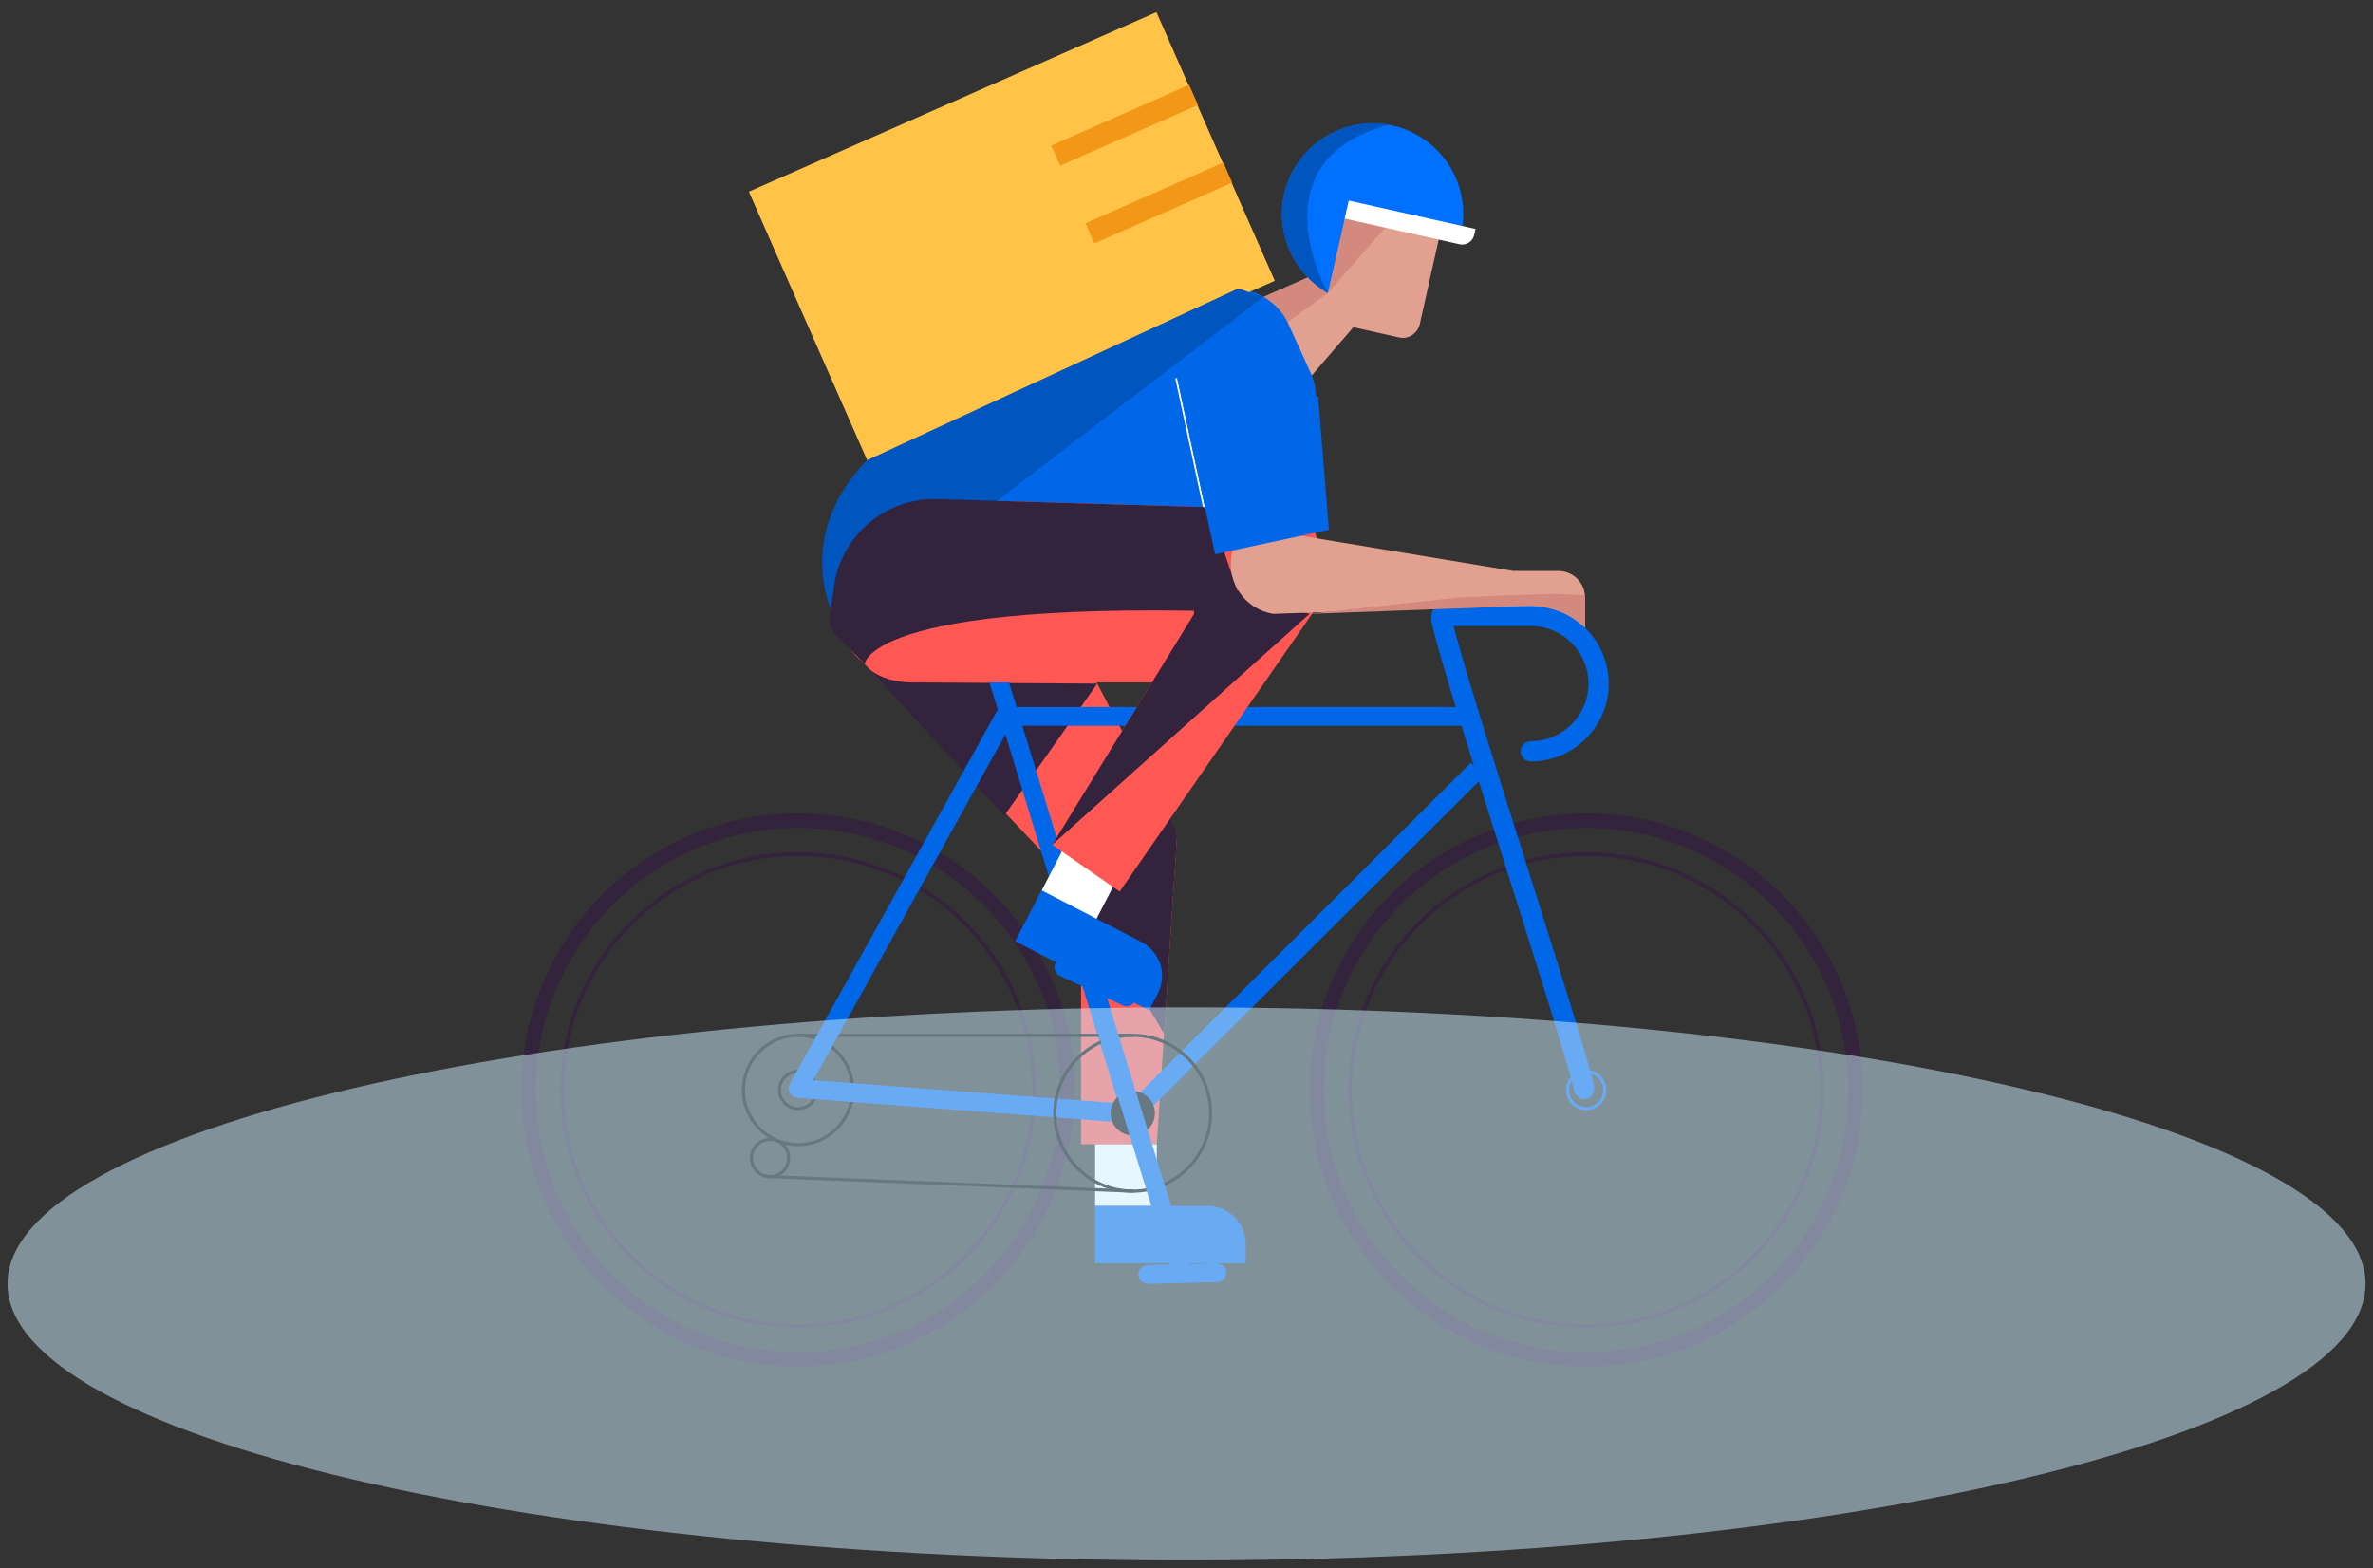 <svg enable-background="new 0 0 631.75 417.53" viewBox="0 0 631.75 417.53" xmlns="http://www.w3.org/2000/svg"><rect x="0" y="0" width="631.75" height="417.53" fill="#333333" stroke="none"/><path d="m292.23 242.46 21.13-19.97-43.59-83.08-39.58 37.4z" fill="#ff5753"/><path d="m287.8 304.64h20.17l5.39-82.15h-25.56z" fill="#ff5753"/><path d="m292.12 182.01-47.88-.32s-9.61.71-14.05-4.88l37.16 40.36z" fill="#34233c"/><path d="m291.87 244.59 3.56-11 16.17-15.73 1.76 4.63-3.46 52.75z" fill="#34233c"/><path d="m350.73 84.97 21.78 4.88c2.46.55 4.92-1.07 5.49-3.63l6.69-29.89c.57-2.55-.96-5.07-3.42-5.62l-21.78-4.88c-2.46-.55-4.92 1.07-5.49 3.63l-6.97 31.97c-.56 2.55 1.24 2.99 3.7 3.54z" fill="#e2a091"/><path d="m336.29 79.11 11.76 22.21 17.52-20.31-3.92-13.07z" fill="#e2a091"/><path d="m336.29 79.11 11.89-5.24 9.82-15.68 10.8 2.42-15.3 17.4-10.73 7.76z" fill="#d3897d"/><path d="m402.91 152.01h11.99c3.9 0 7.07 3.16 7.07 7.07v9.57l-21.14-4.05z" fill="#e2a091"/><path d="m291.54 304.64h16.43v16.43h-16.43z" fill="#fff" transform="matrix(-1 0 0 -1 599.512 625.721)"/><g fill="#0067e8"><path d="m291.54 336.33h40.12v-5.07c0-5.62-4.56-10.18-10.18-10.18h-29.95v15.25z"/><path d="m268.83 188.23h121.67v5h-121.67z"/><path d="m280.31 172.39h5v127.93h-5z" transform="matrix(.956 -.293 .293 .956 -56.846 93.251)"/><path d="m285.68 246.66h126.12v5h-126.12z" transform="matrix(.708 -.706 .706 .708 -74.109 319.159)"/><path d="m422.28 295.57c-2.96 0-5.37-2.41-5.37-5.37s2.41-5.37 5.37-5.37 5.37 2.41 5.37 5.37-2.41 5.37-5.37 5.37zm0-9.9c-2.5 0-4.54 2.03-4.54 4.54 0 2.5 2.03 4.54 4.54 4.54 2.5 0 4.54-2.03 4.54-4.54s-2.04-4.54-4.54-4.54z"/></g><path d="m422.28 216.55c-40.68 0-73.65 32.98-73.65 73.65 0 40.68 32.98 73.65 73.65 73.65 40.68 0 73.65-32.98 73.65-73.65s-32.97-73.65-73.65-73.65zm0 143.93c-38.81 0-70.27-31.46-70.27-70.27s31.46-70.27 70.27-70.27 70.27 31.46 70.27 70.27c0 38.8-31.46 70.27-70.27 70.27z" fill="#34233c"/><path d="m422.28 219.93c-38.81 0-70.27 31.46-70.27 70.27s31.46 70.27 70.27 70.27 70.27-31.46 70.27-70.27-31.46-70.27-70.27-70.27zm0 133.09c-34.69 0-62.82-28.12-62.82-62.82 0-34.69 28.12-62.82 62.82-62.82 34.69 0 62.82 28.12 62.82 62.82s-28.13 62.82-62.82 62.82z" fill="none" stroke="#34233c" stroke-miterlimit="10"/><path d="m212.46 295.57c-2.96 0-5.37-2.41-5.37-5.37s2.41-5.37 5.37-5.37 5.37 2.41 5.37 5.37-2.41 5.37-5.37 5.37zm0-9.9c-2.5 0-4.54 2.03-4.54 4.54 0 2.5 2.03 4.54 4.54 4.54 2.5 0 4.54-2.03 4.54-4.54s-2.04-4.54-4.54-4.54z"/><path d="m205.01 313.68c-2.96 0-5.37-2.41-5.37-5.37s2.41-5.37 5.37-5.37 5.37 2.41 5.37 5.37-2.41 5.37-5.37 5.37zm0-9.91c-2.5 0-4.54 2.03-4.54 4.54 0 2.5 2.03 4.54 4.54 4.54 2.5 0 4.54-2.03 4.54-4.54 0-2.5-2.04-4.54-4.54-4.54z"/><path d="m212.46 305.17c-8.25 0-14.97-6.71-14.97-14.97 0-8.25 6.71-14.97 14.97-14.97s14.97 6.71 14.97 14.97-6.71 14.97-14.97 14.97zm0-29.1c-7.79 0-14.13 6.34-14.13 14.13s6.34 14.13 14.13 14.13 14.13-6.34 14.13-14.13-6.34-14.13-14.13-14.13z"/><path d="m212.46 216.55c-40.68 0-73.65 32.98-73.65 73.65 0 40.68 32.98 73.65 73.65 73.65 40.68 0 73.65-32.98 73.65-73.65.01-40.67-32.97-73.65-73.65-73.65zm0 143.93c-38.81 0-70.27-31.46-70.27-70.27s31.46-70.27 70.27-70.27 70.27 31.46 70.27 70.27c0 38.8-31.46 70.27-70.27 70.27z" fill="#34233c"/><path d="m212.46 219.93c-38.81 0-70.27 31.46-70.27 70.27s31.46 70.27 70.27 70.27 70.27-31.46 70.27-70.27-31.46-70.27-70.27-70.27zm0 133.09c-34.69 0-62.82-28.12-62.82-62.82 0-34.69 28.12-62.82 62.82-62.82 34.69 0 62.82 28.12 62.82 62.82s-28.12 62.82-62.82 62.82z" fill="none" stroke="#34233c" stroke-miterlimit="10"/><path d="m407.54 202.73c-1.49 0-2.69-1.21-2.69-2.69 0-1.49 1.21-2.69 2.69-2.69 8.46 0 15.34-6.88 15.34-15.34s-6.88-15.34-15.34-15.34h-23.77c-1.49 0-2.69-1.21-2.69-2.69 0-1.49 1.21-2.69 2.69-2.69h23.77c11.43 0 20.73 9.3 20.73 20.73 0 11.42-9.3 20.71-20.73 20.71z" fill="#0067e8"/><path d="m301.56 276.07h-89.09c-.23 0-.42-.19-.42-.42s.19-.42.42-.42h89.09c.23 0 .42.19.42.42-.01.24-.19.42-.42.42z"/><path d="m421.79 292.68c-1.25.02-2.4-.88-2.7-2.23-3.41-14.97-34.75-109.52-37.97-124.82-.33-1.57.59-3.12 2.06-3.47s2.93.64 3.26 2.21c3.22 15.27 34.55 109.79 37.95 124.72.36 1.56-.54 3.13-2.01 3.51-.2.05-.4.07-.59.08z" fill="#0067e8"/><path d="m299.44 298.89c-.06 0-.13 0-.19-.01l-86.98-6.59c-.85-.06-1.61-.56-2.01-1.31s-.4-1.66.02-2.4l55.65-100.24c.67-1.21 2.19-1.64 3.4-.97s1.64 2.19.97 3.4l-53.76 96.82 83.08 6.29c1.38.1 2.41 1.31 2.31 2.68-.1 1.34-1.19 2.33-2.49 2.33z" fill="#0067e8"/><circle cx="301.56" cy="296.39" r="5.9"/><path d="m301.56 317.55c-11.67 0-21.16-9.49-21.16-21.16s9.49-21.16 21.16-21.16 21.16 9.49 21.16 21.16c-.01 11.67-9.5 21.16-21.16 21.16zm0-41.48c-11.2 0-20.32 9.12-20.32 20.32s9.12 20.32 20.32 20.32 20.32-9.12 20.32-20.32-9.12-20.32-20.32-20.32z"/><path d="m314.34 340.48c-1.07 0-2.06-.69-2.39-1.77l-23.79-77.35c-.41-1.32.34-2.72 1.66-3.13s2.72.33 3.13 1.66l23.79 77.35c.41 1.32-.34 2.72-1.66 3.13-.25.07-.49.11-.74.11z" fill="#0067e8"/><path d="m301.56 317.55c-.01 0-.01 0-.02 0l-96.55-3.87c-.23-.01-.41-.2-.4-.43s.21-.41.43-.4l96.55 3.87c.23.01.41.2.4.43-.01.22-.19.4-.41.4z"/><path d="m299.94 267.9c-.36 0-.72-.08-1.06-.24l-16.7-7.84c-1.25-.59-1.79-2.08-1.2-3.33s2.08-1.79 3.33-1.2l16.7 7.84c1.25.59 1.79 2.08 1.2 3.33-.43.91-1.33 1.44-2.27 1.44z" fill="#0067e8"/><path d="m325.12 341.1c-.32.16-.68.25-1.06.26l-18.45.44c-1.38.03-2.53-1.06-2.56-2.44s1.06-2.53 2.44-2.56l18.45-.44c1.38-.03 2.53 1.06 2.56 2.44.03 1.01-.54 1.88-1.38 2.3z" fill="#0067e8"/><path d="m253.71 180.47h30.24c1.14 0 2.07-.93 2.07-2.07v-2.07c0-1.14-.93-2.07-2.07-2.07h-30.24c-1.14 0-2.07.93-2.07 2.07v2.07c0 1.14.93 2.07 2.07 2.07z" fill="#0067e8"/><path d="m353.5 78.01s.91.66-1.5-.96c-8.29-5.55-12.64-15.95-9.92-26.27 3.2-12.11 15.38-19.83 27.69-17.56 13.55 2.5 22.19 15.71 19.21 29.02l-30.37-6.8-1.93 8.61" fill="#0070fe"/><path d="m369.77 33.22c-12.32-2.27-24.49 5.45-27.69 17.56-2.73 10.32 1.62 20.72 9.92 26.27 2.41 1.61 1.5.96 1.5.96s-19.89-35.24 16.27-44.79" fill="#0055bf"/><path d="m358 58.19 30.56 6.84c1.76.39 3.51-.71 3.9-2.48l.36-1.59-33.75-7.56z" fill="#fff"/><path d="m258.34 179.43 85.32-60.38c.43-.3.85-.61 1.25-.96 5.32-4.65 7-12.28 4.04-18.77l-6.18-13.55c-4.15-8.1-14.09-11.3-22.19-7.14l-87.96 44.73c-8.19 5.57-18.2 23.63-9.81 42.56z" fill="#0067e8"/><path d="m244.24 181.69h82.67c10.03 0 18.17-8.13 18.17-18.17v-27.8l-95.51-2.84c-13.84-.41-25.74 9.71-27.56 23.44-1.78 13.44 8.68 25.37 22.23 25.37z" fill="#ff5753"/><path d="m279.46 228.05h16.43v13.52h-16.43z" fill="#fff" transform="matrix(-.888 -.459 .459 -.888 435.329 575.536)"/><path d="m270.27 250.58 35.64 18.43 2.33-4.51c2.58-4.99.63-11.13-4.36-13.71l-26.6-13.76z" fill="#0067e8"/><path d="m210.02 23.8h118.59v78.17h-118.59z" fill="#ffc347" transform="matrix(-.915 .403 -.403 -.915 541.136 11.902)"/><path d="m305.6 33.92h5.85v40.11h-5.85z" fill="#f39719" transform="matrix(-.403 -.915 .915 -.403 383.461 358.095)"/><path d="m296.49 13.23h5.85v40.11h-5.85z" fill="#f39719" transform="matrix(-.403 -.915 .915 -.403 389.614 320.731)"/><path d="m280.13 224.92 17.96 12.44 56.09-80.97-22.41-15.53z" fill="#ff5753"/><path d="m313.14 100.71 8.89 41.32" fill="none" stroke="#fff" stroke-miterlimit="10" stroke-width=".5"/><path d="m336.29 79.11-113.47 86.8s-12.85-21.82 7.98-43.36l98.86-45.75z" fill="#0055bf"/><path d="m345.08 163.52v-27.8l-95.51-2.84c-13.84-.41-25.74 9.71-27.56 23.44s-2.89 8.77 8.18 20.49c0 0 .84-18.76 114.89-13.29" fill="#34233c"/><path d="m329.43 157.28 22.52-10.11-9-26.21-22.52 10.11z" fill="#ff5753"/><path d="m317.9 163.43-37.77 61.49 68.5-61.49-31.04-7.26z" fill="#34233c"/><path d="m402.91 161.28v-9.27l-73.72-12.22-1.35 8.17c-1.21 7.33 3.74 14.25 11.07 15.47z" fill="#e2a091"/><path d="m323.48 147.56 30.31-6.52-2.86-35.4-37.49-4.76z" fill="#0067e8"/><path d="m348.63 163.43 58.92-2.15s8.95 0 14.43 5.86l-.03-8.69-6.53-.27c-4.02-.14-21.02.57-27.47.94z" fill="#d3897d"/><path d="m2 341.81c0 40.66 140.53 73.62 313.88 73.62s313.88-32.96 313.88-73.62-140.53-73.62-313.88-73.62-313.88 32.96-313.88 73.62z" fill="#d1f0ff" opacity=".5"/></svg>